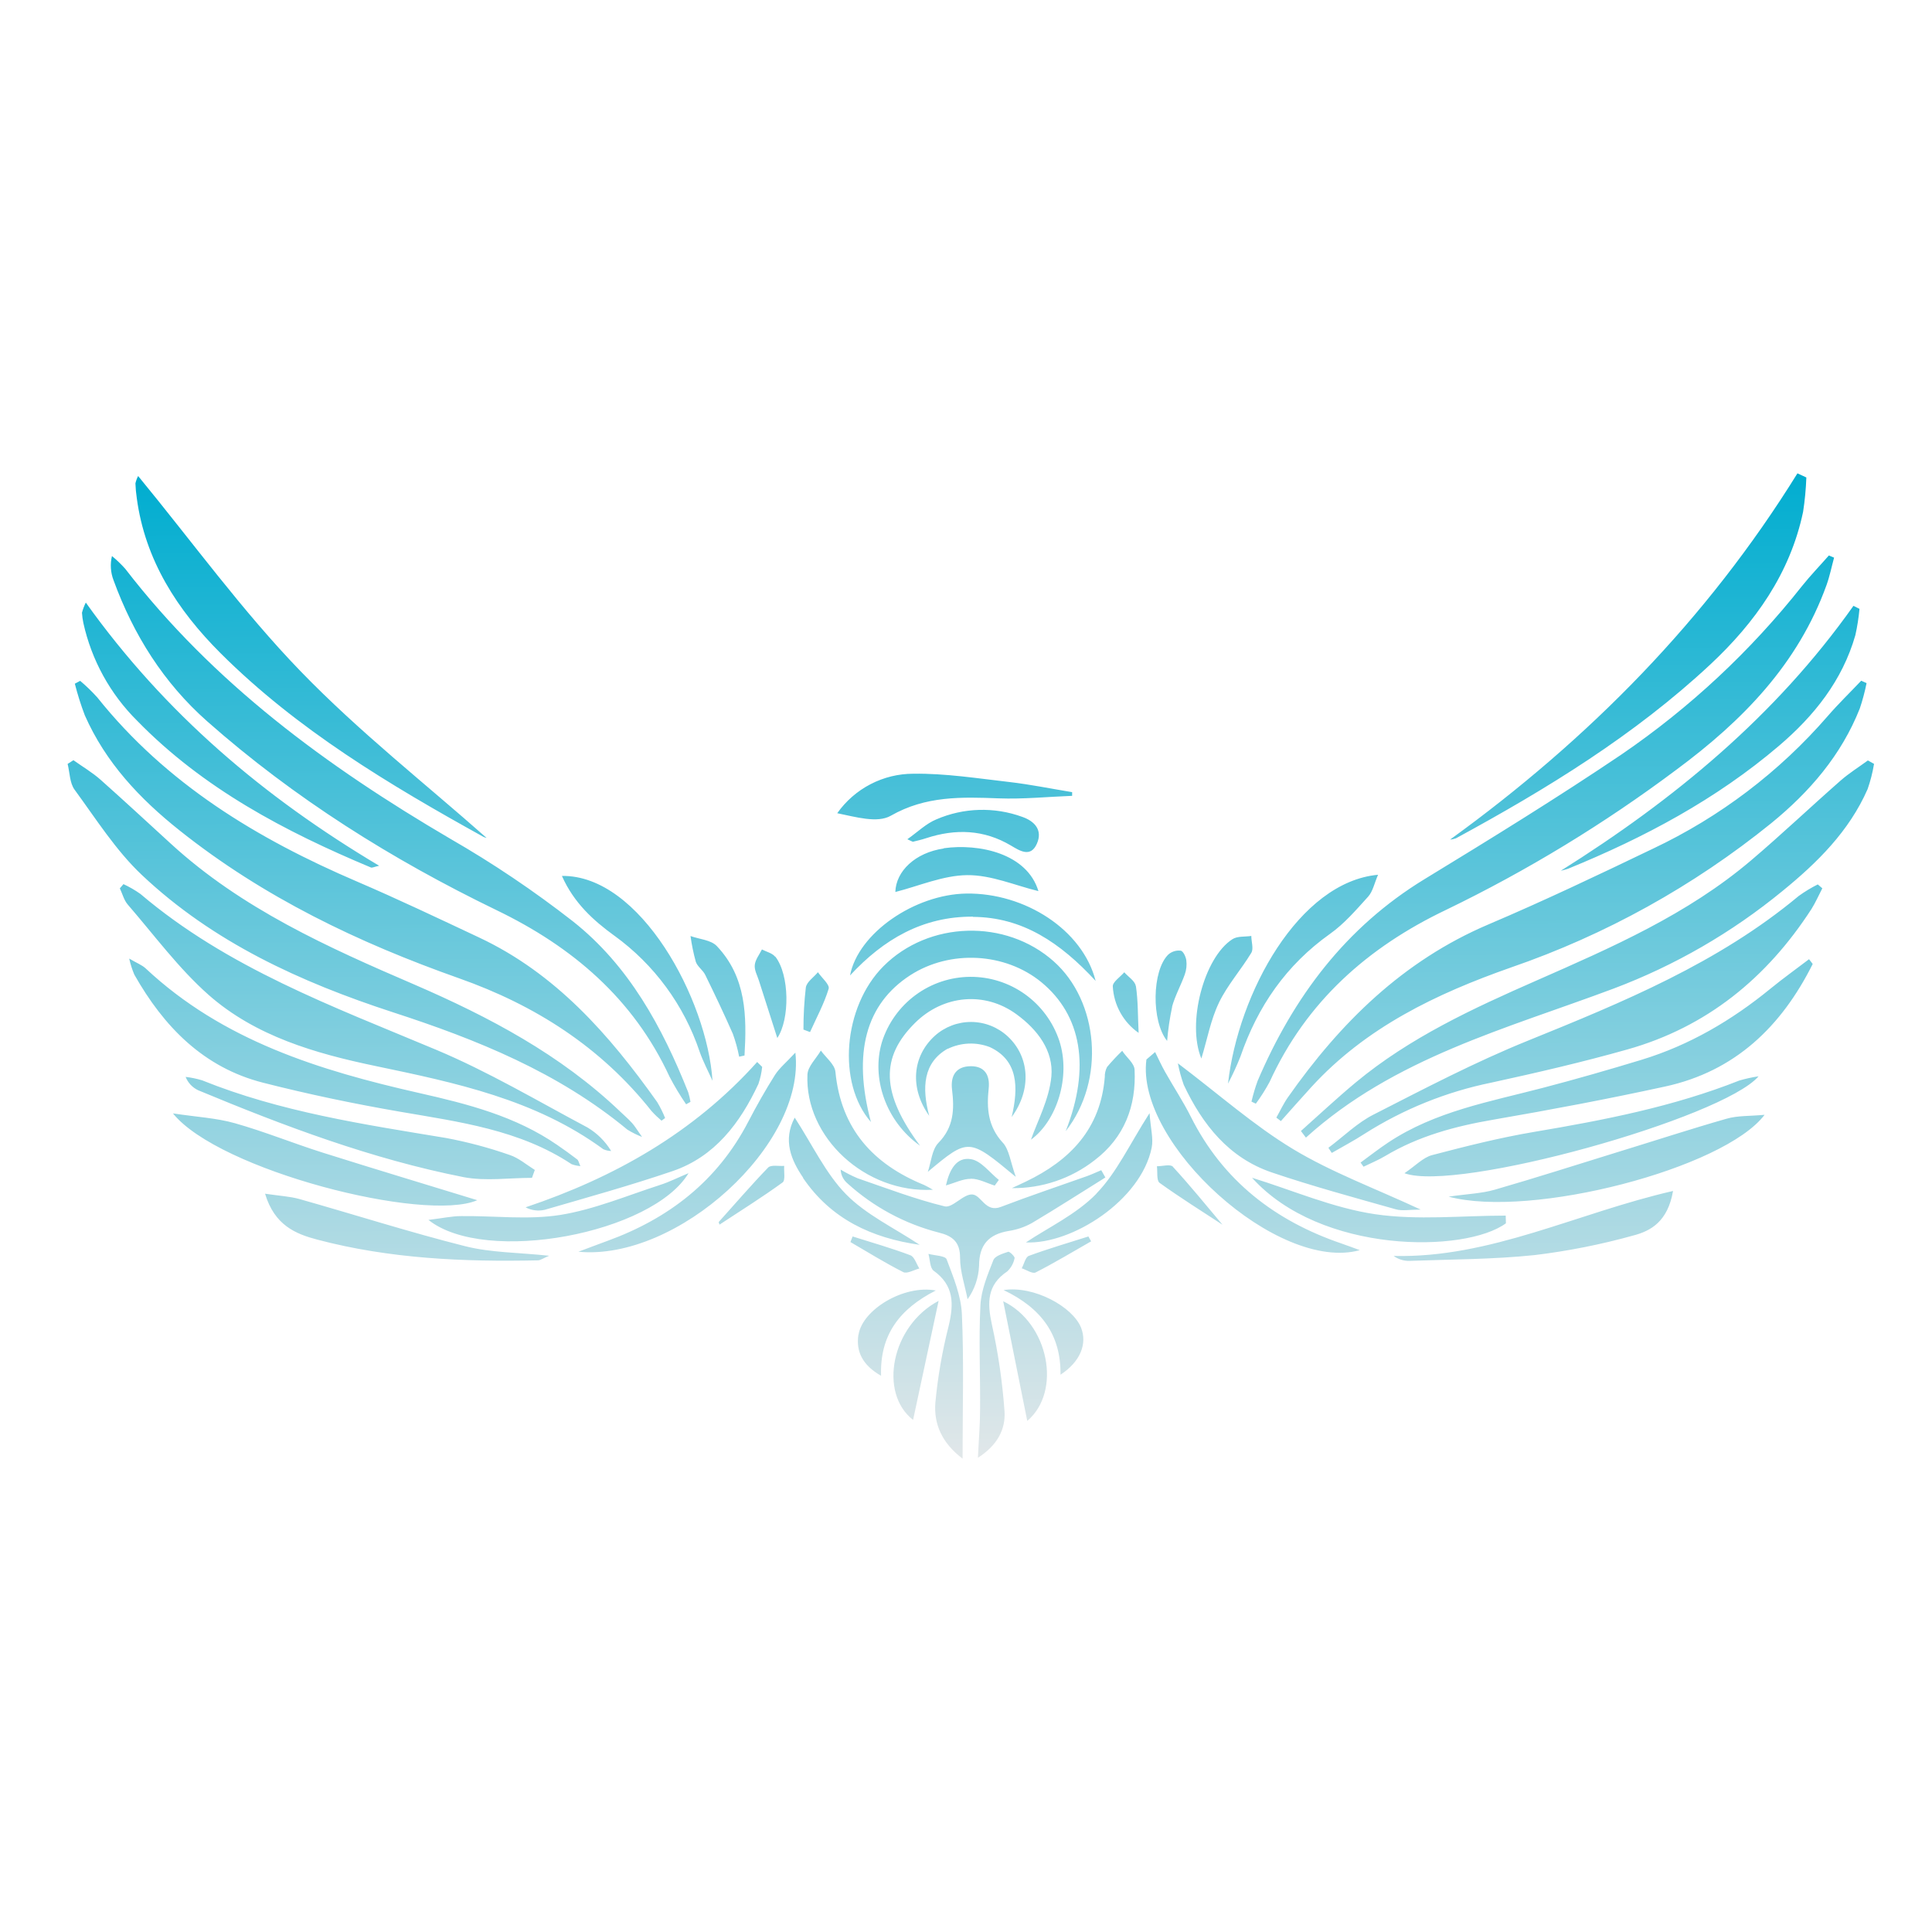 <?xml version="1.0" encoding="UTF-8"?> <svg xmlns="http://www.w3.org/2000/svg" width="200" height="200" viewBox="0 0 200 200" fill="none"><path d="M71.026 114.316C70.4 113.404 69.83 112.456 69.318 111.475C65.573 103.377 59.245 98.003 51.385 94.211C40.586 88.983 30.475 82.646 21.453 74.676C16.936 70.686 13.81 65.707 11.748 60.051C11.445 59.257 11.39 58.388 11.59 57.561C12.083 57.966 12.544 58.409 12.969 58.886C22.094 70.725 33.844 79.342 46.59 86.815C51.028 89.368 55.281 92.232 59.318 95.385C65.095 99.957 68.545 106.299 71.243 113.069C71.346 113.394 71.424 113.727 71.478 114.063L71.026 114.316ZM68.852 115.739C68.623 115.167 68.349 114.613 68.032 114.085C63.071 107.1 57.512 100.758 49.566 97.035C45.386 95.072 41.214 93.084 36.97 91.263C26.637 86.837 17.218 81.146 10.07 72.195C9.519 71.583 8.927 71.011 8.298 70.481L7.747 70.776C8.028 71.887 8.373 72.98 8.781 74.05C10.937 78.935 14.459 82.684 18.601 85.975C27.29 92.895 37.123 97.596 47.508 101.268C55.39 104.049 62.204 108.39 67.452 115.023C67.772 115.376 68.116 115.706 68.481 116.013L68.852 115.739ZM132.596 116.056C133.651 114.878 134.688 113.691 135.756 112.525C141.417 106.342 148.689 102.867 156.422 100.15C166.196 96.783 175.31 91.731 183.355 85.221C187.339 81.973 190.614 78.172 192.527 73.339C192.815 72.48 193.049 71.604 193.227 70.716L192.672 70.468C191.515 71.689 190.302 72.863 189.201 74.136C184.188 79.914 178.033 84.584 171.127 87.848C165.486 90.56 159.833 93.251 154.077 95.698C145.235 99.464 138.74 105.879 133.326 113.592C132.865 114.248 132.523 114.993 132.126 115.696L132.596 116.056ZM130.004 114.252C130.532 113.535 131.008 112.782 131.43 111.998C135.231 103.685 141.601 98.05 149.705 94.185C158.101 90.125 166.089 85.264 173.556 79.668C180.388 74.611 186.135 68.745 189.085 60.557C189.414 59.64 189.606 58.671 189.863 57.728L189.325 57.501C188.398 58.556 187.42 59.571 186.545 60.664C181.229 67.391 174.928 73.271 167.856 78.104C161.191 82.599 154.338 86.819 147.472 91.006C139.295 95.993 133.894 103.222 130.188 111.895C129.934 112.596 129.722 113.312 129.552 114.038L130.004 114.252ZM7 79.081C7.226 79.981 7.213 81.06 7.722 81.75C9.938 84.775 11.991 88.032 14.681 90.573C22.072 97.549 31.111 101.671 40.676 104.791C49.369 107.614 57.789 111.008 64.945 116.939C65.428 117.237 65.937 117.491 66.466 117.697C65.932 116.943 65.714 116.566 65.432 116.257C65.048 115.829 64.612 115.465 64.203 115.07C58.024 109.17 50.629 105.266 42.883 101.915C33.917 98.059 25.023 94.065 17.692 87.346C15.275 85.135 12.871 82.907 10.433 80.739C9.579 79.976 8.55 79.372 7.602 78.695L7 79.081ZM135.188 117.766C144.329 109.496 155.948 106.496 167.036 102.34C173.372 99.955 179.276 96.545 184.513 92.244C188.125 89.305 191.417 86.057 193.334 81.69C193.631 80.84 193.854 79.965 194 79.076L193.364 78.721C192.42 79.411 191.417 80.036 190.541 80.803C187.437 83.528 184.44 86.374 181.293 89.048C174.701 94.657 166.861 98.072 159.047 101.508C152.463 104.401 145.939 107.413 140.346 112.054C138.403 113.669 136.558 115.4 134.671 117.08L135.188 117.766ZM188.176 91.554C187.488 91.9 186.828 92.299 186.203 92.75C177.873 99.692 168.035 103.732 158.129 107.747C152.685 109.95 147.455 112.696 142.212 115.37C140.504 116.227 139.082 117.654 137.515 118.82L137.865 119.351C138.992 118.7 140.149 118.091 141.238 117.384C145.264 114.824 149.722 113.023 154.393 112.071C159.09 111.047 163.813 109.954 168.45 108.643C176.682 106.329 182.903 101.238 187.523 94.1C187.95 93.422 188.274 92.668 188.646 91.957L188.176 91.554ZM12.406 91.961C12.675 92.527 12.832 93.187 13.23 93.645C15.967 96.808 18.482 100.236 21.59 102.987C26.453 107.272 32.644 109.054 38.848 110.348C47.153 112.084 55.411 113.806 62.452 118.965C62.709 119.081 62.986 119.144 63.267 119.15C62.661 118.152 61.821 117.318 60.821 116.72C55.633 113.961 50.543 110.935 45.142 108.669C34.442 104.182 23.55 100.193 14.54 92.544C13.987 92.15 13.398 91.809 12.781 91.524L12.406 91.961ZM150.704 86.789C160.098 81.686 169.188 76.12 177.045 68.792C181.677 64.469 185.315 59.365 186.656 52.985C186.837 51.807 186.95 50.62 186.993 49.428L186.071 49C176.677 64.156 164.47 76.522 150.111 86.914C150.307 86.903 150.5 86.861 150.683 86.789H150.704ZM14.02 50.045C14.037 50.545 14.083 51.043 14.156 51.537C15.01 57.994 18.379 63.17 22.828 67.614C30.766 75.533 40.3 81.232 50.023 86.618C50.245 86.742 50.522 86.751 50.33 86.704C44.062 81.155 37.17 75.747 31.12 69.491C25.07 63.235 19.933 56.126 14.301 49.279C14.172 49.52 14.077 49.778 14.02 50.045ZM59.753 120.024C59.079 119.505 58.383 119.008 57.682 118.524C53.374 115.55 48.413 114.282 43.421 113.155C33.08 110.815 23.08 107.739 15.083 100.253C14.694 99.889 14.152 99.692 13.375 99.233C13.501 99.801 13.678 100.356 13.904 100.891C16.957 106.286 21.069 110.515 27.243 112.084C31.914 113.275 36.637 114.26 41.402 115.083C47.563 116.146 53.784 116.947 59.164 120.512C59.459 120.625 59.768 120.692 60.082 120.714C59.916 120.354 59.886 120.122 59.753 120.024ZM187.271 99.297C185.943 100.309 184.581 101.281 183.287 102.34C179.286 105.613 174.901 108.193 169.944 109.706C166.549 110.738 163.142 111.719 159.696 112.619C154.21 114.055 148.574 115.04 143.723 118.263C142.737 118.914 141.802 119.651 140.845 120.349L141.153 120.778C141.896 120.414 142.673 120.101 143.382 119.677C146.853 117.598 150.64 116.587 154.603 115.906C160.546 114.882 166.473 113.763 172.365 112.478C179.624 110.905 184.423 106.248 187.651 99.79L187.271 99.297ZM162.331 89.93C170.204 86.716 177.655 82.753 184.167 77.2C187.8 74.102 190.721 70.455 192.066 65.754C192.267 64.856 192.409 63.946 192.493 63.029L191.869 62.716C183.791 74.14 173.283 82.791 161.575 90.14C161.83 90.083 162.083 90.013 162.331 89.93ZM8.486 63.428C8.507 63.781 8.554 64.131 8.627 64.477C9.473 68.328 11.411 71.85 14.207 74.62C21.039 81.626 29.502 86.078 38.396 89.802C38.524 89.857 38.725 89.737 39.25 89.622C27.294 82.509 17.077 73.857 8.883 62.378C8.714 62.712 8.581 63.065 8.486 63.428ZM109.091 99.529C104.117 95.089 96.124 95.321 91.439 100.039C87.272 104.238 86.644 112.122 90.159 116.154C88.254 109.013 89.613 103.945 94.236 100.951C98.361 98.295 104.057 98.603 107.806 101.68C111.943 105.086 112.929 110.481 110.316 117.106C114.475 111.805 113.728 103.659 109.091 99.529ZM55.364 121.112C54.51 120.581 53.686 119.861 52.747 119.557C50.603 118.808 48.406 118.222 46.175 117.804C37.636 116.39 29.041 115.109 20.924 111.835C20.366 111.666 19.795 111.547 19.216 111.48C19.457 112.091 19.924 112.586 20.518 112.864C29.451 116.579 38.494 119.989 48.011 121.862C50.283 122.291 52.708 121.931 55.069 121.931L55.364 121.112ZM180.042 111.861C173.21 114.565 166.033 115.957 158.808 117.174C155.252 117.774 151.738 118.661 148.245 119.578C147.314 119.827 146.537 120.675 145.388 121.451C150.849 123.452 178.317 115.752 182.045 111.42C181.366 111.519 180.696 111.667 180.038 111.861H180.042ZM49.408 124.244C44.476 122.728 38.921 121.061 33.396 119.317C30.347 118.353 27.38 117.14 24.31 116.274C22.405 115.735 20.373 115.632 17.905 115.259C22.653 121.159 43.964 126.593 49.408 124.244ZM178.727 115.812C174.974 116.883 171.263 118.1 167.536 119.24C163.266 120.559 159.018 121.922 154.726 123.16C153.39 123.546 151.955 123.589 149.961 123.876C158.501 126.168 178.479 120.962 182.668 115.405C181.156 115.55 179.884 115.473 178.727 115.812ZM114.001 121.138C113.514 121.339 113.04 121.566 112.545 121.746C109.556 122.809 106.567 123.807 103.608 124.939C102.016 125.551 101.61 123.752 100.684 123.653C99.757 123.555 98.604 125.08 97.797 124.883C94.731 124.137 91.76 122.998 88.767 121.969C88.166 121.713 87.584 121.415 87.025 121.078C87.037 121.349 87.105 121.614 87.224 121.857C87.343 122.1 87.51 122.316 87.716 122.492C90.417 124.943 93.672 126.696 97.199 127.6C98.566 127.934 99.398 128.547 99.386 130.213C99.386 131.636 99.885 133.059 100.163 134.498C100.888 133.482 101.302 132.276 101.354 131.028C101.354 128.864 102.349 127.775 104.42 127.428C105.265 127.302 106.081 127.023 106.828 126.606C109.39 125.084 111.9 123.465 114.428 121.892L114.001 121.138ZM122.541 112.302C124.488 116.429 127.212 119.865 131.665 121.374C135.892 122.805 140.205 123.975 144.509 125.191C145.158 125.376 145.905 125.217 147.071 125.217C142.306 123.002 137.848 121.361 133.856 118.953C129.795 116.502 126.191 113.292 121.934 110.074C122.08 110.831 122.283 111.576 122.541 112.302ZM94.719 105.896C97.648 102.987 101.947 102.597 105.231 105.001C107.409 106.59 109.074 108.78 108.839 111.428C108.613 113.823 107.357 116.142 106.725 117.98C109.394 116.034 110.876 111.471 109.659 107.739C109.012 105.8 107.772 104.117 106.115 102.928C104.458 101.74 102.469 101.108 100.432 101.122C98.395 101.136 96.415 101.796 94.775 103.008C93.135 104.219 91.918 105.92 91.299 107.867C90.18 111.582 91.674 116.069 95.244 118.605C91.183 113.134 91.141 109.448 94.719 105.896ZM80.223 111.282C79.236 112.846 78.323 114.462 77.469 116.103C74.279 122.252 69.228 126.156 62.832 128.474C62.004 128.774 61.184 129.091 59.877 129.579C70.125 130.552 83.421 118.468 82.336 108.968C81.38 109.997 80.68 110.563 80.223 111.282ZM78.382 109.937C71.816 117.26 63.609 121.892 54.408 124.982C55.016 125.303 55.719 125.394 56.389 125.239C60.812 123.953 65.266 122.719 69.625 121.232C73.985 119.745 76.615 116.266 78.511 112.208C78.707 111.636 78.837 111.044 78.899 110.443L78.382 109.937ZM118.677 109.68C117.528 118.387 132.34 131.76 140.764 129.416C140.047 129.155 139.462 128.928 138.868 128.727C131.981 126.374 126.606 122.235 123.275 115.606C122.477 114.016 121.49 112.525 120.615 110.97C120.235 110.301 119.919 109.598 119.577 108.909L118.677 109.68ZM144.27 130.016C144.739 130.356 145.305 130.535 145.884 130.526C150.213 130.368 154.564 130.376 158.868 129.926C162.317 129.509 165.73 128.832 169.077 127.9C170.892 127.428 172.642 126.46 173.193 123.289C163.236 125.573 154.295 130.256 144.27 130.016ZM32.858 128.328C40.334 130.303 47.99 130.638 55.68 130.471C55.945 130.471 56.205 130.265 56.846 129.995C53.652 129.656 50.83 129.678 48.182 129.014C42.409 127.561 36.731 125.744 31 124.125C30.023 123.85 28.981 123.803 27.439 123.572C28.422 126.85 30.616 127.741 32.858 128.328ZM63.6 96.863C67.722 99.847 70.81 104.049 72.43 108.883C72.793 109.911 73.31 110.884 73.758 111.882C73.207 103.467 66.282 90.552 58.169 90.676C59.42 93.495 61.444 95.295 63.596 96.863H63.6ZM128.407 109.384C130.192 104.178 133.155 99.889 137.686 96.671C139.172 95.617 140.406 94.172 141.635 92.814C142.118 92.274 142.271 91.443 142.656 90.556C134.47 91.302 128.181 102.794 127.122 112.178C127.599 111.27 128.028 110.338 128.407 109.384ZM100.709 94.914C105.833 94.944 109.74 97.558 113.42 101.543C112.067 96.234 106.081 92.416 100.047 92.501C94.697 92.578 88.831 96.593 87.994 100.981C91.461 97.236 95.521 94.862 100.709 94.892V94.914ZM71.295 121.438C70.142 121.922 69.262 122.368 68.336 122.663C64.92 123.765 61.504 125.209 57.994 125.77C54.664 126.297 51.163 125.851 47.747 125.89C46.794 125.89 45.842 126.104 44.352 126.284C50.262 130.989 67.588 127.672 71.295 121.416V121.438ZM155.871 125.839C151.353 125.839 146.763 126.344 142.34 125.693C138.006 125.05 133.847 123.229 129.611 121.922C136.725 129.832 151.665 129.738 155.892 126.636L155.871 125.839ZM110.987 82.003C108.818 81.647 106.661 81.206 104.484 80.953C101.183 80.576 97.857 80.049 94.552 80.096C93.008 80.096 91.487 80.467 90.116 81.179C88.745 81.89 87.563 82.92 86.67 84.184C88.583 84.57 90.829 85.243 92.221 84.441C95.837 82.376 99.539 82.5 103.395 82.646C105.918 82.74 108.455 82.483 110.987 82.384V82.003ZM113.326 120.097C116.388 117.761 117.639 114.5 117.451 110.73C117.417 110.061 116.597 109.444 116.17 108.78C115.621 109.31 115.099 109.867 114.607 110.451C114.44 110.769 114.357 111.125 114.368 111.484C113.941 116.849 110.782 120.118 106.2 122.316C105.722 122.548 105.235 122.766 104.748 122.993C107.853 123.034 110.878 122.012 113.326 120.097ZM95.667 122.668C90.398 120.525 87.054 116.87 86.482 110.952C86.405 110.177 85.496 109.483 84.975 108.754C84.493 109.581 83.626 110.391 83.587 111.235C83.293 117.714 89.565 123.542 96.572 123.165C96.279 122.983 95.977 122.817 95.667 122.668ZM99.573 136.033C99.488 134.113 98.685 132.197 97.994 130.363C97.857 129.991 96.764 129.978 96.111 129.802C96.281 130.398 96.26 131.263 96.653 131.546C98.766 133.067 98.749 134.974 98.207 137.254C97.542 139.865 97.081 142.524 96.828 145.207C96.662 147.349 97.447 149.333 99.646 151C99.646 145.682 99.791 140.845 99.573 136.024V136.033ZM103.801 118.284C102.268 116.604 102.127 114.732 102.349 112.675C102.49 111.33 101.96 110.374 100.517 110.374C99.001 110.374 98.382 111.317 98.553 112.774C98.801 114.809 98.754 116.664 97.144 118.31C96.469 119.004 96.397 120.289 96.047 121.309C100.274 117.778 100.274 117.778 105.154 121.828C104.595 120.272 104.479 119.017 103.801 118.276V118.284ZM103.988 146.111C103.772 143.073 103.333 140.055 102.673 137.082C102.191 134.858 102.174 133.02 104.266 131.619C104.66 131.253 104.927 130.772 105.03 130.243C105.073 130.085 104.505 129.532 104.364 129.584C103.805 129.776 103.006 130.012 102.836 130.441C102.246 131.945 101.576 133.522 101.495 135.098C101.307 138.723 101.495 142.383 101.456 145.995C101.456 147.521 101.32 149.042 101.234 150.906C103.254 149.62 104.108 147.949 103.988 146.102V146.111ZM97.695 87.835C94.744 88.263 92.742 90.192 92.686 92.338C95.124 91.721 97.614 90.624 100.107 90.594C102.601 90.564 105.094 91.666 107.498 92.248C106.315 88.336 101.345 87.299 97.695 87.809V87.835ZM113.493 123.58C111.397 125.723 108.502 127.077 106.2 128.615C110.974 128.829 118.104 124.262 119.219 118.82C119.415 117.868 119.112 116.814 119.001 115.233C116.93 118.46 115.611 121.382 113.502 123.555L113.493 123.58ZM83.13 121.939C86.021 126.194 90.235 128.157 95.206 128.864C92.562 127.107 89.655 125.749 87.567 123.615C85.479 121.481 84.108 118.528 82.268 115.696C81.025 118.044 81.892 120.071 83.139 121.913L83.13 121.939ZM98.113 108.574C98.788 108.248 99.522 108.064 100.27 108.033C101.018 108.002 101.765 108.125 102.464 108.394C105.402 109.761 105.453 112.551 104.727 115.636C106.824 112.778 106.576 109.388 104.33 107.297C103.303 106.34 101.955 105.803 100.553 105.793C99.152 105.783 97.797 106.3 96.755 107.242C94.445 109.358 94.151 112.632 96.192 115.512C95.415 112.602 95.556 109.988 98.122 108.549L98.113 108.574ZM94.454 87.149C94.928 87.034 95.406 86.927 95.867 86.772C98.907 85.774 101.845 85.864 104.659 87.535C105.551 88.062 106.691 88.82 107.34 87.334C107.955 85.937 107.114 85.011 105.82 84.561C102.927 83.508 99.743 83.603 96.918 84.827C95.88 85.255 95.009 86.112 93.929 86.879C94.343 87.059 94.411 87.128 94.463 87.102L94.454 87.149ZM106.341 147.092C109.945 144.045 108.57 136.98 103.852 134.704C104.68 138.818 105.521 143.017 106.341 147.092ZM126.174 103.814C127.062 101.975 128.476 100.386 129.535 98.637C129.791 98.209 129.535 97.48 129.535 96.889C128.877 96.992 128.091 96.889 127.575 97.228C124.633 99.113 122.84 105.926 124.364 109.581C124.983 107.559 125.333 105.566 126.179 103.814H126.174ZM77.072 109.268C77.311 105.202 77.264 101.161 74.207 97.939C73.605 97.3 72.405 97.232 71.483 96.898C71.605 97.796 71.787 98.685 72.029 99.559C72.2 100.073 72.768 100.416 73.015 100.938C74.002 102.952 74.967 104.979 75.868 107.032C76.144 107.799 76.361 108.587 76.517 109.388L77.072 109.268ZM97.165 134.666C92.281 137.237 90.923 144.195 94.522 146.989C95.406 142.863 96.29 138.741 97.165 134.666ZM109.783 142.31C111.841 140.96 112.562 139.118 111.917 137.455C111.063 135.283 107.041 133.063 103.89 133.547C107.84 135.428 109.83 138.214 109.783 142.297V142.31ZM88.861 138.175C88.609 139.889 89.253 141.299 91.209 142.421C91.068 138.209 93.1 135.51 96.875 133.59C93.506 132.977 89.262 135.613 88.878 138.162L88.861 138.175ZM80.24 99.036C79.941 98.663 79.339 98.53 78.874 98.286C78.613 98.817 78.195 99.332 78.135 99.884C78.075 100.437 78.395 100.968 78.562 101.508C79.198 103.505 79.843 105.498 80.466 107.456C81.768 105.528 81.747 100.926 80.257 99.023L80.24 99.036ZM121.328 104.225C121.644 103.072 122.25 102.001 122.652 100.866C122.817 100.396 122.87 99.894 122.805 99.4C122.754 99.036 122.481 98.457 122.233 98.415C122.004 98.386 121.772 98.406 121.552 98.473C121.331 98.54 121.127 98.653 120.952 98.805C119.244 100.454 119.172 105.716 120.82 107.756C120.919 106.565 121.095 105.381 121.345 104.212L121.328 104.225ZM74.484 126.773C76.67 125.333 78.895 123.945 81.013 122.406C81.32 122.188 81.136 121.275 81.179 120.692C80.611 120.735 79.817 120.559 79.518 120.864C77.755 122.685 76.102 124.617 74.394 126.511L74.484 126.773ZM121.418 120.774C121.157 120.491 120.329 120.731 119.765 120.731C119.842 121.309 119.71 122.188 120.034 122.445C122.169 123.979 124.394 125.371 126.55 126.781C124.816 124.72 123.177 122.698 121.418 120.787V120.774ZM117.575 102.074C117.498 101.551 116.798 101.123 116.384 100.651C115.957 101.144 115.158 101.667 115.197 102.121C115.249 103.073 115.516 104.001 115.98 104.833C116.443 105.665 117.089 106.381 117.87 106.925C117.784 105.138 117.814 103.595 117.592 102.1L117.575 102.074ZM88.037 128.577C89.851 129.631 91.636 130.745 93.506 131.688C93.899 131.889 94.608 131.456 95.171 131.315C94.868 130.843 94.663 130.102 94.24 129.944C92.289 129.207 90.27 128.632 88.263 127.998L88.037 128.577ZM112.673 127.998C110.611 128.654 108.531 129.262 106.503 130.008C106.149 130.141 106.008 130.865 105.769 131.293C106.256 131.452 106.888 131.893 107.212 131.722C109.168 130.728 111.055 129.579 112.951 128.504L112.673 127.998ZM83.856 106.839C84.522 105.356 85.312 103.904 85.782 102.357C85.91 101.928 85.069 101.23 84.672 100.643C84.245 101.166 83.515 101.637 83.421 102.215C83.252 103.665 83.17 105.123 83.173 106.582L83.856 106.839ZM100.509 122.021C101.333 122.021 102.152 122.475 102.972 122.732L103.399 122.145C102.451 121.391 101.585 120.182 100.538 120.002C99.018 119.728 98.288 121.082 97.921 122.715C98.865 122.449 99.689 122.021 100.504 122.033L100.509 122.021Z" fill="url(#paint0_linear_4952_170)"></path><defs><linearGradient id="paint0_linear_4952_170" x1="100.38" y1="48.936" x2="100.789" y2="150.983" gradientUnits="userSpaceOnUse"><stop stop-color="#00ADD0"></stop><stop offset="1" stop-color="#E1E7E9"></stop></linearGradient></defs></svg> 